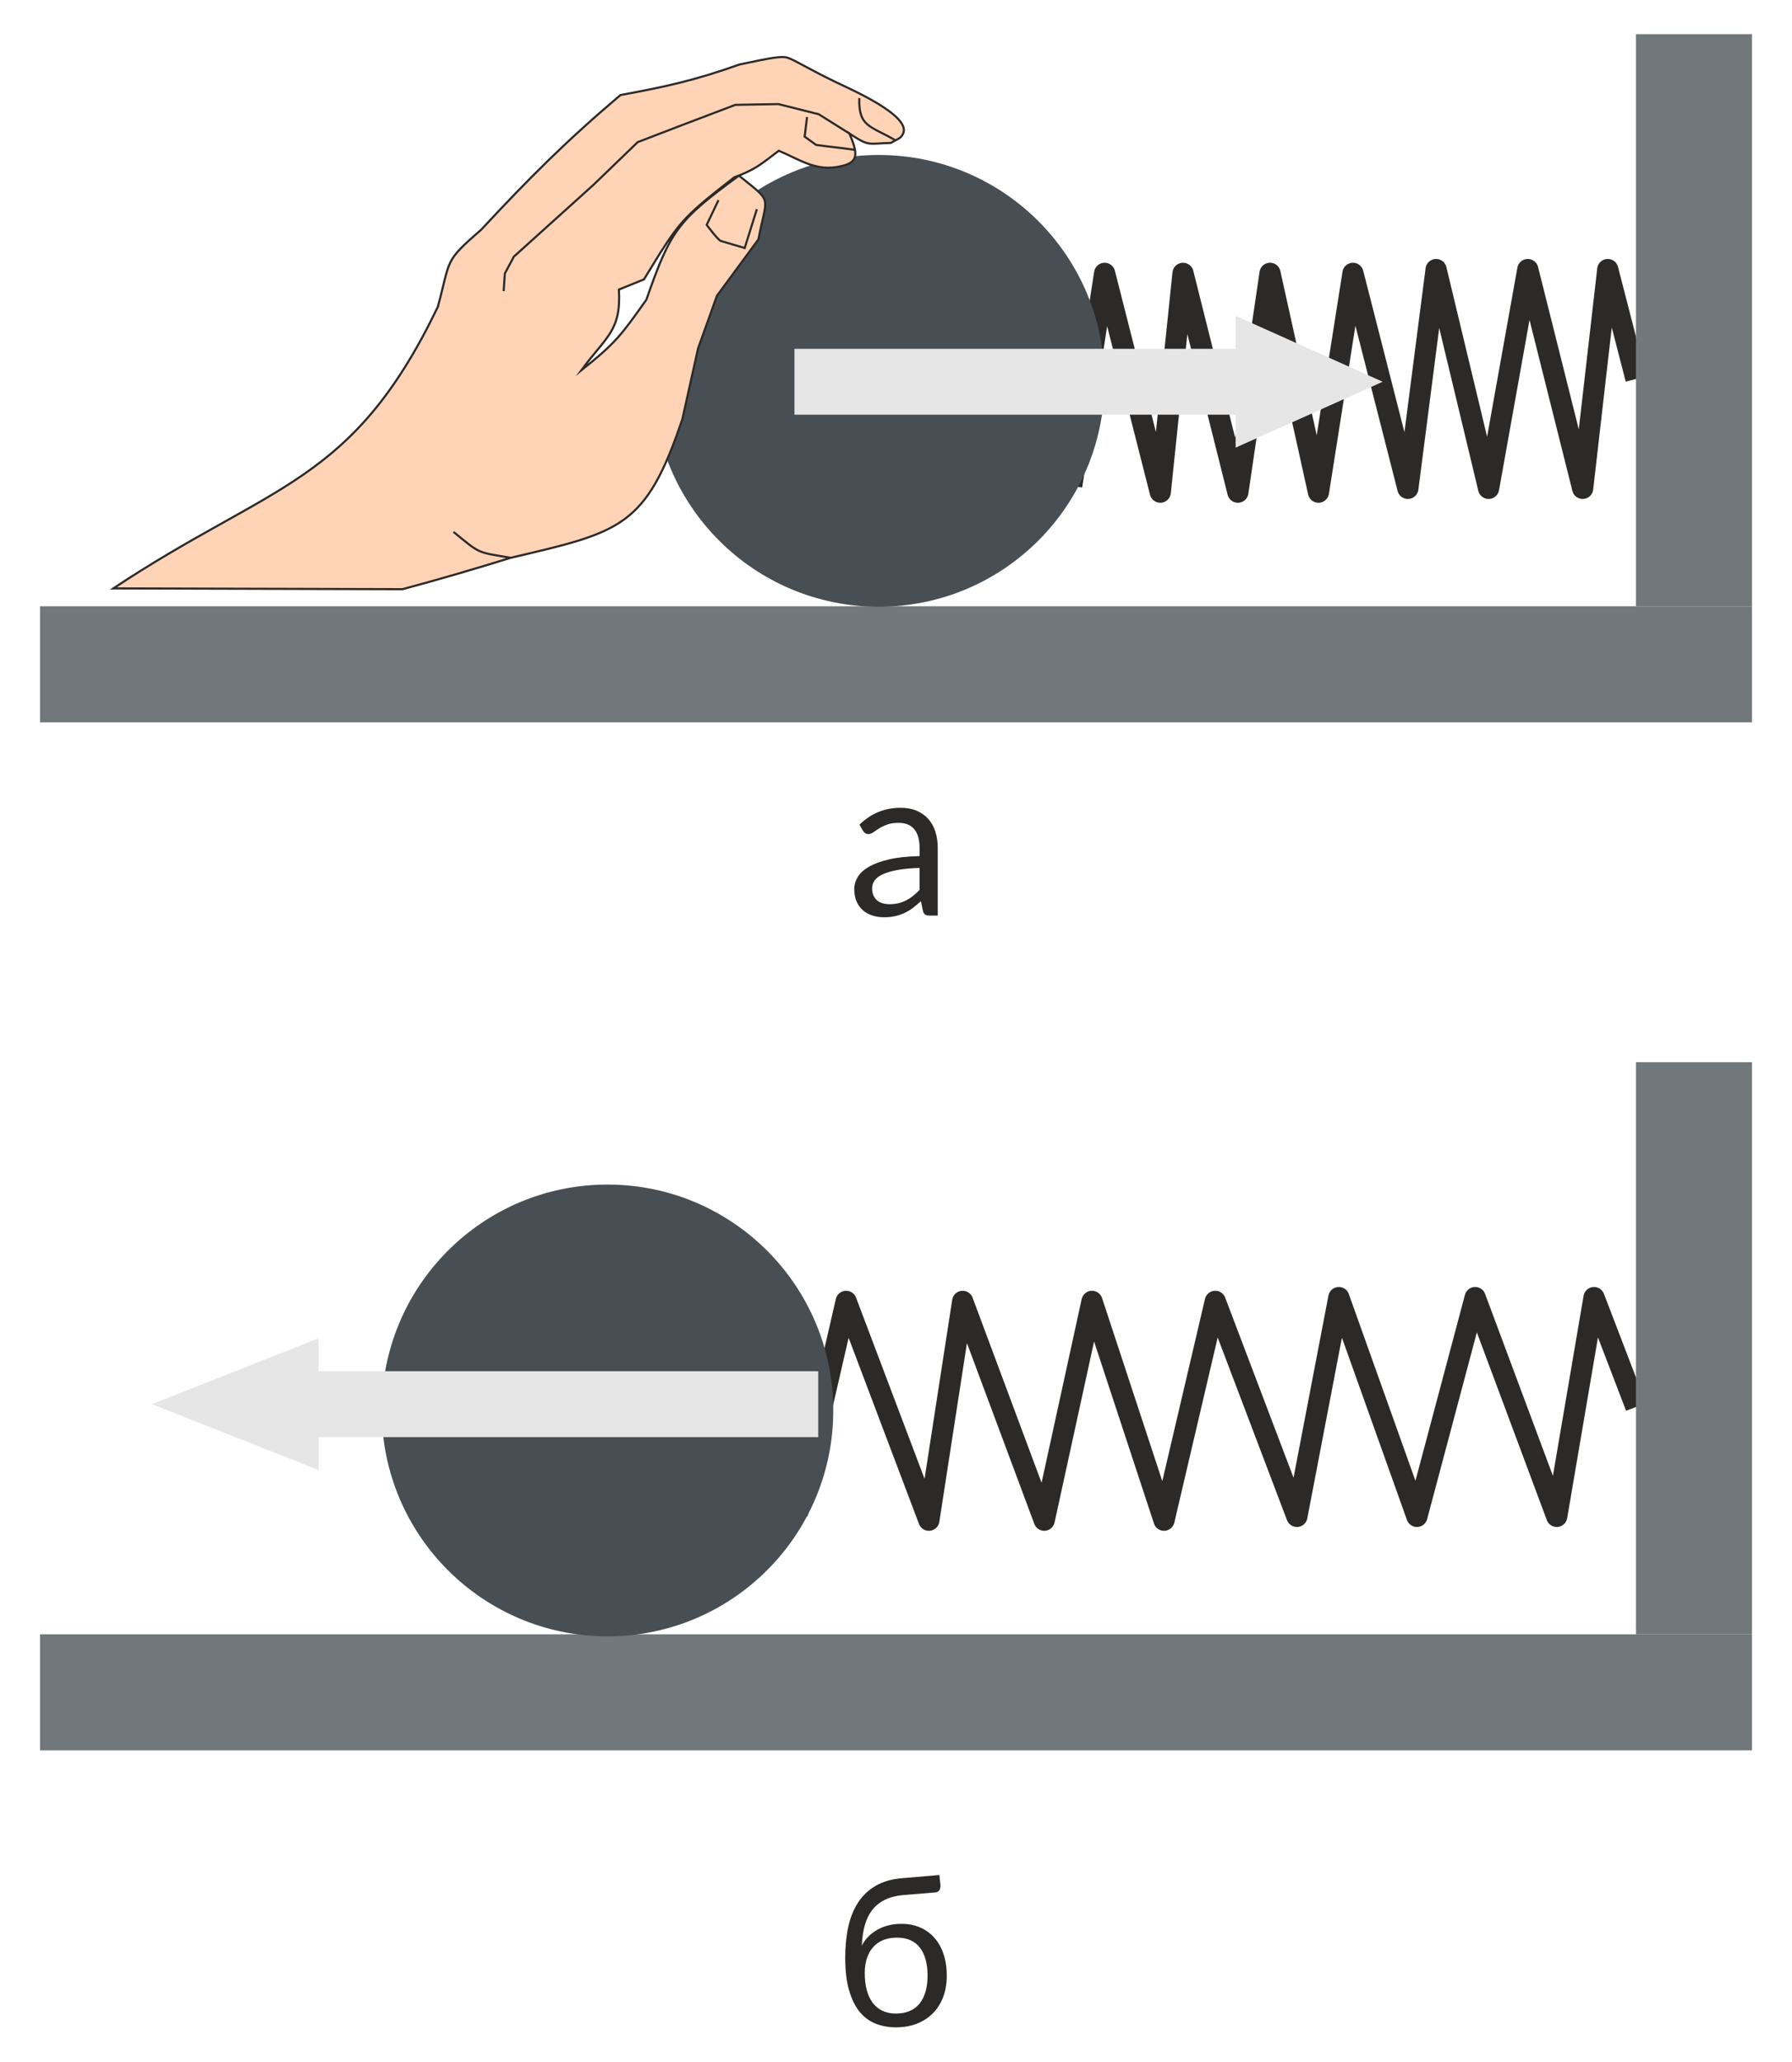 <?xml version="1.0" encoding="UTF-8"?> <svg xmlns="http://www.w3.org/2000/svg" xmlns:xlink="http://www.w3.org/1999/xlink" xmlns:xodm="http://www.corel.com/coreldraw/odm/2003" xml:space="preserve" width="169.333mm" height="194.733mm" version="1.1" style="shape-rendering:geometricPrecision; text-rendering:geometricPrecision; image-rendering:optimizeQuality; fill-rule:evenodd; clip-rule:evenodd" viewBox="0 0 16933.32 19473.32"> <defs> <style type="text/css"> .str1 {stroke:#2B2A29;stroke-width:20;stroke-miterlimit:22.926} .str0 {stroke:#2B2A29;stroke-width:200;stroke-linejoin:round;stroke-miterlimit:22.926} .fil0 {fill:none} .fil2 {fill:#474F54} .fil1 {fill:#70787C} .fil3 {fill:#FFD3B6} .fil5 {fill:#2B2A29;fill-rule:nonzero} .fil4 {fill:#E6E6E6;fill-rule:nonzero} </style> </defs> <g id="Слой_x0020_1">  <polyline class="fil0 str0" points="15458.94,13287.43 15062.54,12254.13 14710.21,14320.72 13939.49,12254.13 13388.96,14320.72 12651.26,12254.13 12254.89,14320.72 11483.71,12289.95 10999.25,14356.54 10318.8,12289.95 9867.37,14356.54 9096.65,12289.95 8777.35,14356.54 7995.59,12289.95 7533.17,14297.27 "></polyline> <polyline class="fil0 str0" points="15458.94,3578.87 15192.27,2545.58 14955.25,4612.16 14436.75,2545.58 14066.39,4612.16 13570.12,2545.58 13303.47,4612.16 12784.67,2581.39 12458.75,4647.98 12001,2581.39 11697.3,4647.98 11178.81,2581.39 10964.01,4647.98 10438.09,2581.39 10127,4588.72 "></polyline> <rect class="fil1" x="378.14" y="5725.55" width="16177.06" height="1096.25"></rect> <rect class="fil1" transform="matrix(4.44865E-14 -0.561 1.68 1.4845E-14 15458.9 5725.54)" width="9630.83" height="652.64"></rect> <circle class="fil2" cx="8303.52" cy="3596.78" r="2133.24"></circle> <path class="fil3 str1" d="M4137.19 2897.59c123.37,-452.34 55.12,-421.22 407.39,-725.89 455.78,-489.7 807.59,-842.21 1318.46,-1274.01 439.43,-80.83 704.7,-139.82 1125.88,-288.88 307.64,-64.77 398.77,-82.15 456.53,-62.38 71.61,24.49 178.79,96.41 456.4,230.89 126.82,61.45 723.52,319.05 629.52,489.87 -23.14,42.1 -34.26,36.24 -112.87,82.33 -228.65,6.92 -202.21,34.85 -392.59,-88.89 97.81,222.16 75.31,285.87 -123.12,317.16 -205.43,32.39 -351.48,-72.4 -543.51,-154.2 -173.24,131.26 -218.31,175.38 -422.21,251.84 -508.63,396.43 -515.82,412.51 -851.82,962.92 -79.01,32.1 -158.01,64.2 -237.02,96.29 22.42,392.47 -117.8,439.64 -355.55,762.93 324.69,-258.27 374.83,-328.27 614.8,-666.63 230.27,-657.1 293.58,-746.16 875.06,-1172.54 326.79,265.31 264.54,176.13 184.15,602.2 -130.85,177.76 -261.72,355.54 -392.57,533.31 -59.26,165.41 -118.5,330.85 -177.76,496.27 -49.39,222.21 -98.77,444.43 -148.15,666.64 -345.89,1026.04 -580.97,1066.59 -1622.16,1311.06 -328.06,-56.01 -282.44,-34.59 -540.71,-244.44 258.27,209.85 212.65,188.43 540.71,244.44 -342.52,105.4 -675.88,203.95 -1022.15,296.3 -911.07,-2.47 -1822.14,-4.94 -2733.2,-7.41 1505.69,-998.79 2258.49,-979.54 3066.49,-2659.18z"></path> <path class="fil0 str1" d="M6788.92 1890.37c-37.04,77.77 -74.08,155.54 -111.11,233.31 0,0 107.41,144.44 133.33,151.85 25.92,7.41 225.91,66.67 225.91,66.67 38.28,-122.22 76.54,-244.44 114.82,-366.65m927.14 -560.22c-103.71,-16.01 -264.2,-31.16 -367.91,-47.17 -35.79,-25.92 -71.61,-51.85 -107.4,-77.77 7.41,-61.73 14.82,-123.46 22.22,-185.19m494.01 -178.87c-8.6,274.77 105.65,260.79 340.61,398.55"></path> <path class="fil0 str1" d="M8025.91 1260.63c-96.29,-60.46 -192.59,-120.91 -288.89,-181.36 -127.16,-32.1 -254.31,-64.2 -381.46,-96.3 -135.81,2.47 -271.6,4.94 -407.4,7.41 -169.13,64.2 -338.25,128.38 -507.38,192.58 -138.27,53.08 -276.53,106.17 -414.8,159.25 -139.5,134.56 -279,269.12 -418.51,403.69 -250.61,225.9 -501.24,451.82 -751.85,677.73 -28.39,53.08 -56.79,106.17 -85.18,159.25 -3.7,55.55 -7.41,111.12 -11.1,166.66"></path> <path class="fil4" d="M7507.12 3916.27l4168.71 0 0 311.1 1389.57 -622.2 -1389.57 -622.2 0 311.1 -4168.71 0 0 622.2zm2084.35 0m2084.36 155.55m694.8 -155.55m0 -622.2m-694.8 -155.55m-2084.36 155.55m-2084.35 311.1"></path> <rect class="fil1" x="378.14" y="15434.11" width="16177.06" height="1096.25"></rect> <rect class="fil1" transform="matrix(4.44865E-14 -0.561 1.68 1.4845E-14 15458.9 15434.1)" width="9630.83" height="652.64"></rect> <circle class="fil2" cx="5740.66" cy="13320.15" r="2133.24"></circle> <path class="fil4" d="M7731.8 13572.01l-4722.11 0 0 311.1 -1574.03 -622.2 1574.03 -622.2 0 311.1 4722.11 0 0 622.2zm-2361.06 0m-2361.05 155.55m-787.02 -155.55m0 -622.2m787.02 -155.55m2361.05 155.55m2361.06 311.1"></path> <path class="fil5" d="M8689.31 8196.54c-80.97,2.63 -149.76,8.89 -206.69,19.09 -56.94,10.2 -103.35,23.7 -139.23,40.15 -35.87,16.46 -61.87,35.88 -78,58.26 -16.13,22.38 -24.36,47.39 -24.36,75.04 0,26.33 4.28,49.04 12.84,68.13 8.56,19.09 20.41,34.56 35.22,46.74 14.81,12.18 32.25,21.06 52.33,26.66 20.08,5.59 41.47,8.55 64.51,8.55 30.94,0 59.24,-3.29 84.91,-9.54 25.68,-6.25 50.03,-15.14 72.74,-26.99 22.71,-11.85 44.43,-26 65.17,-42.46 20.73,-16.45 40.81,-35.21 60.56,-56.28l0 -207.35zm-567.75 -408.78c55.29,-53.32 114.87,-93.14 178.72,-119.47 63.85,-26.33 134.61,-39.5 212.29,-39.5 55.95,0 105.65,9.22 149.09,27.65 43.45,18.43 79.98,44.1 109.6,77.01 29.62,32.92 52.01,72.74 67.15,119.48 15.13,46.73 22.7,98.08 22.7,154.03l0 639.83 -78 0c-17.11,0 -30.28,-2.96 -39.49,-8.56 -9.22,-5.59 -16.46,-16.45 -21.73,-32.91l-19.74 -94.79c-26.34,24.36 -52.01,45.75 -77.02,64.51 -25.02,18.76 -51.35,34.56 -78.99,47.39 -27.65,12.84 -56.94,22.71 -88.21,29.63 -31.27,6.91 -66.15,10.53 -104.33,10.53 -38.84,0 -75.37,-5.6 -109.6,-16.46 -34.23,-10.86 -63.86,-26.99 -89.2,-48.71 -25.34,-21.72 -45.42,-49.37 -60.23,-82.61 -14.81,-33.24 -22.38,-72.41 -22.38,-117.83 0,-39.5 10.86,-77.67 32.58,-114.21 21.73,-36.53 56.94,-68.79 105.65,-97.09 48.72,-28.31 112.24,-51.67 190.57,-69.78 78.33,-18.1 174.44,-28.3 288.32,-30.93l0 -78.01c0,-77.67 -16.79,-136.59 -50.36,-176.41 -33.57,-39.83 -82.61,-59.57 -147.12,-59.57 -43.44,0 -79.65,5.26 -108.94,16.12 -29.29,10.86 -54.64,23.04 -76.03,36.54 -21.39,13.49 -39.82,25.67 -55.29,36.53 -15.47,10.86 -30.94,16.46 -46.08,16.46 -11.85,0 -22.05,-3.3 -30.61,-9.55 -8.56,-6.25 -15.8,-13.82 -21.72,-23.04l-31.6 -56.28z"></path> <path class="fil5" d="M8465.67 19015.67c98.74,0 173.45,-31.6 223.81,-94.46 50.35,-62.87 75.37,-150.74 75.37,-263.96 0,-112.57 -24.03,-200.44 -72.41,-263.64 -48.38,-63.19 -121.12,-94.79 -217.88,-94.79 -46.74,0 -88.87,7.24 -126.39,22.05 -37.52,14.82 -69.12,36.54 -95.12,64.84 -26,28.31 -46.08,63.2 -60.23,104.67 -14.15,41.47 -21.39,88.86 -21.39,142.18 0,59.9 6.25,113.55 18.76,160.95 12.5,47.39 31.26,87.54 55.95,120.46 24.68,32.91 55.29,57.92 91.83,75.37 36.53,17.44 78.99,26.33 127.7,26.33zm68.13 -1118.71c-67.14,5.92 -124.41,20.73 -172.14,44.43 -47.72,23.69 -87.54,55.62 -119.14,96.1 -31.6,40.49 -55.29,89.2 -71.09,145.81 -15.8,56.61 -25.02,120.46 -27.65,191.55 15.8,-31.59 36.2,-60.23 61.22,-85.57 25.01,-25.34 53.65,-47.07 85.9,-65.17 32.26,-18.1 67.47,-31.93 105.32,-41.47 37.85,-9.54 78.01,-14.15 120.79,-14.15 66.49,0 126.39,11.52 179.38,34.89 52.99,23.36 98.08,56.61 135.27,99.39 37.19,42.79 65.5,94.13 85.25,154.36 19.74,60.24 29.62,127.05 29.62,200.12 0,74.38 -11.19,141.52 -33.9,201.75 -22.71,60.23 -55.3,111.58 -97.42,154.03 -42.13,42.46 -92.49,75.38 -151.4,98.41 -58.92,23.04 -125.07,34.56 -198.14,34.56 -67.14,0 -130.01,-11.19 -188.59,-33.57 -58.59,-22.38 -109.27,-59.24 -152.06,-110.59 -42.79,-51.34 -76.36,-119.14 -101.04,-203.07 -24.69,-83.93 -37.19,-187.27 -37.19,-310.37 0,-105.32 9.54,-202.08 28.63,-290.29 19.09,-88.21 50.03,-164.9 92.48,-230.06 42.46,-65.17 97.43,-117.83 164.9,-157.66 67.47,-39.82 149.42,-63.85 246.19,-72.4l357.43 -30.61 9.88 90.84c1.97,20.4 -0.99,37.52 -8.89,51.34 -7.9,13.82 -22.05,21.39 -42.46,22.71l-301.15 24.69z"></path> </g> </svg> 